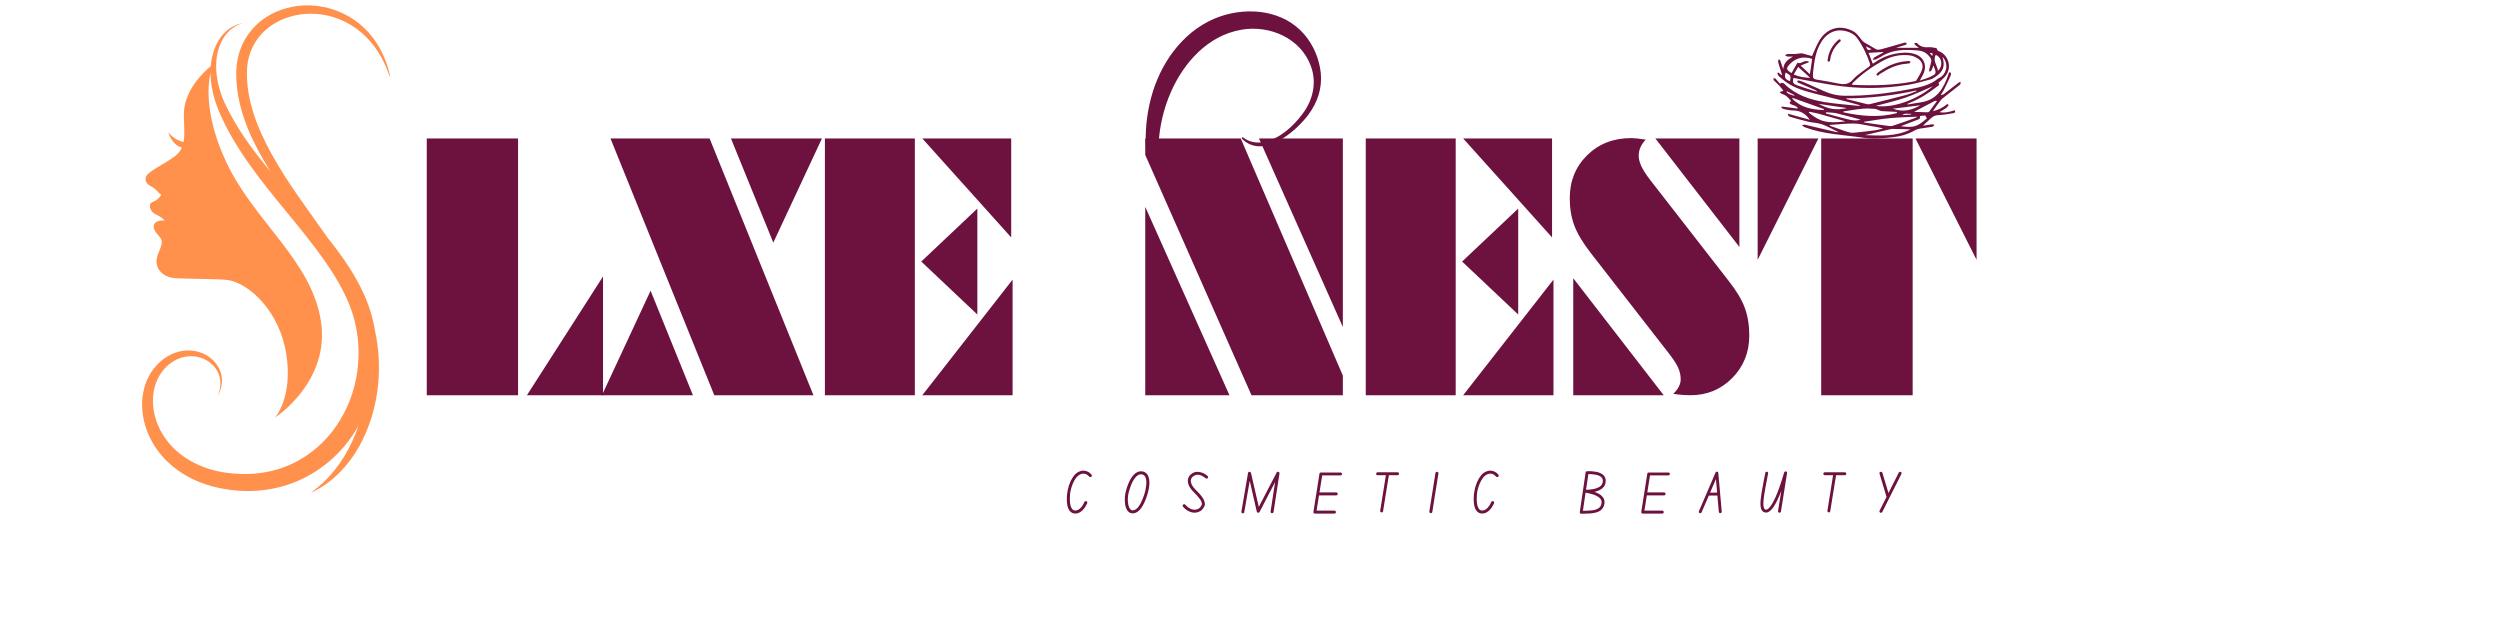 <svg version="1.0" preserveAspectRatio="xMidYMid meet" height="250" viewBox="0 0 750 187.5" zoomAndPan="magnify" width="1000" xmlns:xlink="http://www.w3.org/1999/xlink" xmlns="http://www.w3.org/2000/svg"><defs><g></g><clipPath id="4ccf266eeb"><path clip-rule="nonzero" d="M 42 1 L 116.938 1 L 116.938 148 L 42 148 Z M 42 1"></path></clipPath><clipPath id="5c9241d3ce"><path clip-rule="nonzero" d="M 333 3 L 397 3 L 397 73 L 333 73 Z M 333 3"></path></clipPath><clipPath id="a64fae0845"><path clip-rule="nonzero" d="M 414.531 23.664 L 382.504 72.43 L 333.734 40.402 L 365.766 -8.367 Z M 414.531 23.664"></path></clipPath><clipPath id="e7c5968f39"><path clip-rule="nonzero" d="M 415.164 22.695 L 330.578 151.492 L 281.812 119.465 L 366.398 -9.332 Z M 415.164 22.695"></path></clipPath><clipPath id="5930b17ea8"><path clip-rule="nonzero" d="M 532 8 L 588.09 8 L 588.09 41.688 L 532 41.688 Z M 532 8"></path></clipPath></defs><g fill-opacity="1" fill="#6d123f"><g transform="translate(124.591, 118.571)"><g><path d="M 33.484 0 L 56.312 -35.625 L 56.312 0 Z M 30.828 0 L 3.438 0 L 3.438 -77.031 L 30.828 -77.031 Z M 30.828 0"></path></g></g></g><g fill-opacity="1" fill="#6d123f"><g transform="translate(183.348, 118.571)"><g><path d="M -2.766 0 L 11.828 -31.359 L 24.531 0 Z M 63.234 -77.031 L 48.641 -45.781 L 35.938 -77.031 Z M 29.531 -77.031 L 60.688 0 L 30.938 0 L -0.203 -77.031 Z M 29.531 -77.031"></path></g></g></g><g fill-opacity="1" fill="#6d123f"><g transform="translate(244.032, 118.571)"><g><path d="M 30.422 0 L 3.438 0 L 3.438 -77.031 L 30.422 -77.031 Z M 32.656 -77.031 L 59.328 -77.031 L 59.328 -47.344 Z M 49.172 -24.219 L 32.344 -40.109 L 49.172 -56 Z M 32.656 0 L 59.75 -34.688 L 59.75 0 Z M 32.656 0"></path></g></g></g><g fill-opacity="1" fill="#6d123f"><g transform="translate(306.747, 118.571)"><g></g></g></g><g fill-opacity="1" fill="#6d123f"><g transform="translate(340.136, 118.571)"><g><path d="M 62.719 -77.031 L 62.719 -20.469 L 37.547 -77.031 Z M 62.719 0 L 35.312 0 L 3.438 -72.094 L 3.438 -77.031 L 32.078 -77.031 L 62.719 -5.891 Z M 3.438 0 L 3.438 -56.516 L 28.703 0 Z M 3.438 0"></path></g></g></g><g fill-opacity="1" fill="#6d123f"><g transform="translate(406.289, 118.571)"><g><path d="M 30.422 0 L 3.438 0 L 3.438 -77.031 L 30.422 -77.031 Z M 32.656 -77.031 L 59.328 -77.031 L 59.328 -47.344 Z M 49.172 -24.219 L 32.344 -40.109 L 49.172 -56 Z M 32.656 0 L 59.75 -34.688 L 59.75 0 Z M 32.656 0"></path></g></g></g><g fill-opacity="1" fill="#6d123f"><g transform="translate(469.004, 118.571)"><g><path d="M 52.812 -44.484 L 27.609 -77.031 L 52.812 -77.031 Z M 2.969 0 L 2.969 -35.109 L 30.109 0 Z M 24.734 -76.719 C 24.004 -75.926 23.469 -75.141 23.125 -74.359 C 22.781 -73.578 22.609 -72.75 22.609 -71.875 C 22.609 -70.875 22.883 -69.789 23.438 -68.625 C 23.988 -67.457 24.926 -66.023 26.25 -64.328 L 49.578 -34.328 C 51.941 -31.336 53.566 -28.617 54.453 -26.172 C 55.336 -23.723 55.781 -20.973 55.781 -17.922 C 55.781 -12.879 54.078 -8.629 50.672 -5.172 C 47.273 -1.723 43.078 0 38.078 0 C 37.348 0 36.566 -0.031 35.734 -0.094 C 34.898 -0.164 33.977 -0.273 32.969 -0.422 C 33.695 -1.109 34.25 -1.816 34.625 -2.547 C 35.008 -3.273 35.203 -4.023 35.203 -4.797 C 35.203 -5.941 34.953 -7.086 34.453 -8.234 C 33.953 -9.379 32.953 -10.906 31.453 -12.812 L 8.234 -42.656 C 5.836 -45.75 4.188 -48.508 3.281 -50.938 C 2.375 -53.375 1.922 -56.102 1.922 -59.125 C 1.922 -64.258 3.656 -68.547 7.125 -71.984 C 10.602 -75.422 15.016 -77.141 20.359 -77.141 C 21.297 -77.141 22.672 -77 24.484 -76.719 Z M 24.734 -76.719"></path></g></g></g><g fill-opacity="1" fill="#6d123f"><g transform="translate(525.781, 118.571)"><g><path d="M 67.188 -77.031 L 67.188 -40.625 L 48.859 -77.031 Z M 20.578 0 L 20.578 -77.031 L 48.016 -77.031 L 48.016 0 Z M 1.516 -77.031 L 19.734 -77.031 L 1.516 -40.625 Z M 1.516 -77.031"></path></g></g></g><g clip-path="url(#4ccf266eeb)"><path fill-rule="nonzero" fill-opacity="1" d="M 99.723 5.055 C 104.766 6.504 109.211 9.738 112.316 13.957 C 113.684 15.797 114.816 17.805 115.727 19.91 C 116.348 21.316 116.855 22.777 117.305 24.266 C 116.535 19.664 114.758 15.121 111.898 11.367 C 105.516 2.773 93.59 -0.75 83.598 3.23 C 77.215 5.703 72.469 11.195 71.25 17.969 C 70.98 19.398 70.859 20.855 70.867 22.309 C 70.895 31.344 74.422 39.996 78.883 47.699 C 79.633 48.992 80.414 50.266 81.219 51.527 C 75.824 45.09 70.855 38.355 67.285 30.645 C 64.762 24.855 63.586 17.59 66.785 11.836 C 68.09 9.512 70.223 7.73 72.773 6.914 C 70.758 7.309 68.863 8.328 67.414 9.785 C 65.922 11.258 64.863 13.129 64.188 15.105 C 63.672 16.66 63.363 18.254 63.23 19.863 C 61.168 21.551 54.98 27.238 55.152 34.609 C 55.223 37.746 55.484 40.387 55.074 42.57 C 52.32 42.156 50.438 39.633 50.438 39.633 C 51.473 42.738 53.156 43.891 54.562 44.27 C 54.148 45.219 53.512 46.062 52.555 46.801 C 49.105 49.465 44.188 51.414 43.746 53.152 C 43.504 54.109 43.758 55.141 45.469 55.973 C 46.895 56.664 47.434 57.918 48.391 58.43 C 48.391 58.43 47.469 60.02 45.828 60.582 C 44.188 61.145 45.164 63.551 46.441 64.168 C 47.723 64.781 48.867 65.414 49.363 66.164 C 49.363 66.164 46.496 65.859 46.137 67.652 C 45.777 69.441 48.254 70.945 48.492 72.105 C 48.793 73.566 47.605 75.316 47.109 77.18 C 46.285 80.277 48.594 83.273 52.797 83.48 C 56.996 83.684 66.363 83.656 68.57 84.043 C 74.719 85.117 83.836 93.211 85.887 106.223 C 87.934 119.234 82.504 125.277 82.504 125.277 C 82.504 125.277 99.137 114.555 96.266 96.25 C 93.398 77.945 75.98 66.266 67.719 48.305 C 61.543 34.883 62.258 25.82 63.156 21.766 C 63.16 25.785 64.18 29.832 65.738 33.508 C 68.145 39.195 71.402 44.496 74.969 49.52 C 82.008 59.43 90.336 68.223 97.324 78.125 C 100.297 82.379 103.008 86.836 104.902 91.652 C 109.289 102.785 108.25 115.914 101.973 126.117 C 97.102 134.16 89.023 140.031 79.711 141.652 C 75.379 142.434 70.883 142.363 66.551 141.609 C 59.215 140.336 52.203 136.348 48.484 129.746 C 45.125 123.984 44.656 115.941 49.266 110.719 C 50.887 108.871 53.074 107.477 55.508 107.027 C 60.633 106.008 66.145 109.535 66.113 115.047 C 66.113 116.363 65.793 117.688 65.258 118.926 C 65.938 117.746 66.406 116.434 66.547 115.07 C 67.055 110.648 63.738 106.711 59.57 105.57 C 57.477 104.961 55.184 105.008 53.09 105.648 C 48.125 107.176 44.438 111.652 43.219 116.621 C 41.395 123.789 43.938 131.547 48.777 136.973 C 52.621 141.352 57.93 144.34 63.508 145.859 C 82.152 150.824 99.105 142.695 107.543 127.734 C 105.375 134.066 101.957 140.004 97.082 144.641 C 95.883 145.777 94.594 146.836 93.227 147.816 C 94.77 147.148 96.246 146.305 97.645 145.336 C 98.516 144.738 99.367 144.062 100.164 143.371 C 103.242 140.695 105.777 137.434 107.781 133.871 C 113.52 123.5 115.008 111.023 112.551 99.434 C 112.016 96.094 111.094 92.816 109.805 89.691 C 107.648 84.504 104.629 79.73 101.316 75.246 C 100.32 73.902 99.293 72.582 98.246 71.273 C 92.488 63.027 86.348 55.035 81.492 46.223 C 77.195 38.426 73.684 29.711 74.113 20.668 C 74.895 7.766 88.195 1.637 99.723 5.055 Z M 99.723 5.055" fill="#ff914d"></path></g><g fill-opacity="1" fill="#6d123f"><g transform="translate(319.486, 153.97)"><g><path d="M 7.984 -11.562 C 8.055 -11.457 8.082 -11.344 8.062 -11.219 C 8.051 -11.094 7.992 -10.992 7.891 -10.922 C 7.797 -10.848 7.688 -10.82 7.562 -10.844 C 7.438 -10.863 7.332 -10.922 7.25 -11.016 C 7.25 -11.023 7.18 -11.094 7.047 -11.219 C 6.922 -11.352 6.742 -11.488 6.516 -11.625 C 6.297 -11.758 6.023 -11.844 5.703 -11.875 C 5.391 -11.914 5.039 -11.852 4.656 -11.688 C 4.156 -11.469 3.707 -11.098 3.312 -10.578 C 2.926 -10.066 2.602 -9.488 2.344 -8.844 C 2.082 -8.195 1.879 -7.566 1.734 -6.953 C 1.641 -6.523 1.566 -6.039 1.516 -5.5 C 1.473 -4.969 1.457 -4.43 1.469 -3.891 C 1.488 -3.359 1.551 -2.859 1.656 -2.391 C 1.758 -1.922 1.926 -1.551 2.156 -1.281 C 2.395 -0.969 2.707 -0.812 3.094 -0.812 C 3.438 -0.812 3.75 -0.895 4.031 -1.062 C 4.312 -1.238 4.566 -1.453 4.797 -1.703 C 5.023 -1.953 5.211 -2.203 5.359 -2.453 C 5.516 -2.711 5.629 -2.926 5.703 -3.094 C 5.785 -3.27 5.828 -3.359 5.828 -3.359 C 5.867 -3.473 5.945 -3.551 6.062 -3.594 C 6.188 -3.645 6.301 -3.656 6.406 -3.625 C 6.531 -3.57 6.617 -3.488 6.672 -3.375 C 6.723 -3.258 6.727 -3.141 6.688 -3.016 C 6.664 -2.992 6.602 -2.875 6.5 -2.656 C 6.406 -2.445 6.258 -2.188 6.062 -1.875 C 5.875 -1.57 5.633 -1.27 5.344 -0.969 C 5.062 -0.664 4.727 -0.41 4.344 -0.203 C 3.969 -0.004 3.551 0.094 3.094 0.094 C 2.414 0.094 1.863 -0.172 1.438 -0.703 C 1.113 -1.109 0.883 -1.609 0.75 -2.203 C 0.625 -2.805 0.562 -3.426 0.562 -4.062 C 0.562 -4.707 0.594 -5.305 0.656 -5.859 C 0.727 -6.41 0.801 -6.836 0.875 -7.141 C 0.914 -7.391 1.016 -7.758 1.172 -8.25 C 1.328 -8.738 1.535 -9.258 1.797 -9.812 C 2.066 -10.375 2.406 -10.898 2.812 -11.391 C 3.219 -11.891 3.711 -12.258 4.297 -12.5 C 4.742 -12.707 5.16 -12.801 5.547 -12.781 C 5.941 -12.77 6.301 -12.695 6.625 -12.562 C 6.945 -12.438 7.223 -12.281 7.453 -12.094 C 7.68 -11.906 7.859 -11.727 7.984 -11.562 Z M 7.984 -11.562"></path></g></g></g><g fill-opacity="1" fill="#6d123f"><g transform="translate(336.981, 153.97)"><g><path d="M 7.406 -11.328 C 7.602 -10.941 7.727 -10.504 7.781 -10.016 C 7.844 -9.535 7.852 -9.039 7.812 -8.531 C 7.77 -8.031 7.703 -7.555 7.609 -7.109 C 7.523 -6.672 7.438 -6.301 7.344 -6 C 7.258 -5.695 7.203 -5.504 7.172 -5.422 L 7.156 -5.359 C 5.988 -1.766 4.555 0.031 2.859 0.031 C 2.766 0.031 2.672 0.023 2.578 0.016 C 2.016 -0.047 1.555 -0.336 1.203 -0.859 C 0.898 -1.316 0.691 -1.883 0.578 -2.562 C 0.461 -3.25 0.426 -3.957 0.469 -4.688 C 0.52 -5.414 0.629 -6.082 0.797 -6.688 C 1.617 -9.656 2.695 -11.504 4.031 -12.234 C 4.426 -12.461 4.797 -12.578 5.141 -12.578 C 5.484 -12.586 5.77 -12.562 6 -12.5 C 6.613 -12.312 7.082 -11.922 7.406 -11.328 Z M 6.328 -5.703 C 6.43 -6.035 6.535 -6.426 6.641 -6.875 C 6.742 -7.332 6.82 -7.812 6.875 -8.312 C 6.938 -8.812 6.945 -9.285 6.906 -9.734 C 6.875 -10.18 6.773 -10.57 6.609 -10.906 C 6.41 -11.27 6.117 -11.508 5.734 -11.625 C 5.598 -11.664 5.457 -11.688 5.312 -11.688 C 5.031 -11.688 4.754 -11.609 4.484 -11.453 C 4.223 -11.316 3.93 -11.066 3.609 -10.703 C 3.297 -10.348 2.973 -9.828 2.641 -9.141 C 2.316 -8.461 1.992 -7.562 1.672 -6.438 C 1.504 -5.832 1.406 -5.195 1.375 -4.531 C 1.344 -3.875 1.379 -3.266 1.484 -2.703 C 1.586 -2.141 1.75 -1.695 1.969 -1.375 C 2.176 -1.07 2.414 -0.906 2.688 -0.875 C 2.906 -0.844 3.156 -0.883 3.438 -1 C 3.719 -1.113 4.016 -1.336 4.328 -1.672 C 4.641 -2.004 4.961 -2.492 5.297 -3.141 C 5.629 -3.785 5.969 -4.625 6.312 -5.656 Z M 6.328 -5.703"></path></g></g></g><g fill-opacity="1" fill="#6d123f"><g transform="translate(354.992, 153.97)"><g><path d="M 2.578 -11.906 C 3.035 -12.207 3.5 -12.375 3.969 -12.406 C 4.438 -12.445 4.883 -12.398 5.312 -12.266 C 5.75 -12.141 6.141 -11.973 6.484 -11.766 C 6.828 -11.555 7.098 -11.352 7.297 -11.156 C 7.391 -11.07 7.438 -10.969 7.438 -10.844 C 7.438 -10.719 7.395 -10.609 7.312 -10.516 C 7.227 -10.43 7.125 -10.383 7 -10.375 C 6.883 -10.375 6.785 -10.414 6.703 -10.5 C 6.672 -10.52 6.582 -10.586 6.438 -10.703 C 6.301 -10.816 6.109 -10.941 5.859 -11.078 C 5.617 -11.223 5.348 -11.344 5.047 -11.438 C 4.742 -11.531 4.426 -11.562 4.094 -11.531 C 3.758 -11.508 3.422 -11.383 3.078 -11.156 C 2.586 -10.832 2.312 -10.41 2.25 -9.891 C 2.219 -9.461 2.328 -9 2.578 -8.5 C 2.836 -8 3.223 -7.5 3.734 -7 C 4.18 -6.57 4.602 -6.133 5 -5.688 C 5.395 -5.238 5.723 -4.789 5.984 -4.344 C 6.254 -3.895 6.41 -3.453 6.453 -3.016 C 6.504 -2.578 6.398 -2.148 6.141 -1.734 C 5.879 -1.285 5.535 -0.926 5.109 -0.656 C 4.691 -0.395 4.227 -0.234 3.719 -0.172 C 3.602 -0.172 3.492 -0.172 3.391 -0.172 C 2.16 -0.172 1 -0.766 -0.094 -1.953 C -0.176 -2.047 -0.211 -2.156 -0.203 -2.281 C -0.203 -2.406 -0.148 -2.508 -0.047 -2.594 C 0.047 -2.676 0.156 -2.711 0.281 -2.703 C 0.406 -2.703 0.508 -2.656 0.594 -2.562 C 1.062 -2.031 1.555 -1.633 2.078 -1.375 C 2.609 -1.125 3.125 -1.023 3.625 -1.078 C 4.395 -1.148 4.984 -1.523 5.391 -2.203 C 5.691 -2.703 5.617 -3.289 5.172 -3.969 C 4.723 -4.645 4.035 -5.441 3.109 -6.359 C 2.492 -6.961 2.035 -7.57 1.734 -8.188 C 1.441 -8.812 1.32 -9.41 1.375 -9.984 C 1.457 -10.773 1.859 -11.414 2.578 -11.906 Z M 2.578 -11.906"></path></g></g></g><g fill-opacity="1" fill="#6d123f"><g transform="translate(372.328, 153.97)"><g><path d="M 11.188 -12.422 C 11.438 -12.336 11.547 -12.172 11.516 -11.922 L 9.734 -0.375 C 9.711 -0.258 9.648 -0.164 9.547 -0.094 C 9.441 -0.02 9.332 0.008 9.219 0 C 9.102 -0.02 9.004 -0.082 8.922 -0.188 C 8.848 -0.289 8.82 -0.398 8.844 -0.516 L 10.203 -9.359 L 5.547 -0.391 C 5.453 -0.203 5.297 -0.117 5.078 -0.141 C 4.879 -0.18 4.754 -0.301 4.703 -0.5 L 2.594 -9.719 L 0.953 -0.344 C 0.922 -0.094 0.781 0.031 0.531 0.031 C 0.5 0.031 0.469 0.023 0.438 0.016 C 0.32 -0.004 0.227 -0.062 0.156 -0.156 C 0.082 -0.258 0.062 -0.375 0.094 -0.5 L 2.078 -12.062 C 2.129 -12.301 2.273 -12.426 2.516 -12.438 C 2.617 -12.438 2.711 -12.398 2.797 -12.328 C 2.891 -12.266 2.945 -12.18 2.969 -12.078 L 5.312 -1.891 L 10.656 -12.188 C 10.781 -12.414 10.957 -12.492 11.188 -12.422 Z M 11.188 -12.422"></path></g></g></g><g fill-opacity="1" fill="#6d123f"><g transform="translate(393.89, 153.97)"><g><path d="M 8.281 -12.219 C 8.395 -12.219 8.492 -12.176 8.578 -12.094 C 8.672 -12.008 8.719 -11.91 8.719 -11.797 C 8.719 -11.66 8.672 -11.551 8.578 -11.469 C 8.492 -11.395 8.395 -11.359 8.281 -11.359 L 2.766 -11.359 L 1.953 -6.25 L 7 -6.25 C 7.113 -6.25 7.211 -6.203 7.297 -6.109 C 7.391 -6.023 7.438 -5.926 7.438 -5.812 C 7.438 -5.688 7.391 -5.578 7.297 -5.484 C 7.211 -5.398 7.113 -5.359 7 -5.359 L 1.812 -5.359 L 1.078 -0.781 L 6.453 -0.781 C 6.566 -0.781 6.664 -0.734 6.75 -0.641 C 6.844 -0.555 6.891 -0.457 6.891 -0.344 C 6.891 -0.219 6.844 -0.109 6.75 -0.016 C 6.664 0.066 6.566 0.109 6.453 0.109 L 0.562 0.109 C 0.438 0.109 0.328 0.055 0.234 -0.047 C 0.148 -0.16 0.117 -0.281 0.141 -0.406 L 1.953 -11.875 C 2.004 -12.102 2.148 -12.219 2.391 -12.219 Z M 8.281 -12.219"></path></g></g></g><g fill-opacity="1" fill="#6d123f"><g transform="translate(411.954, 153.97)"><g><path d="M 7.344 -12.281 C 7.457 -12.281 7.555 -12.238 7.641 -12.156 C 7.723 -12.07 7.766 -11.969 7.766 -11.844 C 7.766 -11.719 7.723 -11.613 7.641 -11.531 C 7.555 -11.445 7.457 -11.406 7.344 -11.406 L 4.703 -11.406 L 2.969 -0.625 C 2.926 -0.375 2.785 -0.25 2.547 -0.25 C 2.516 -0.25 2.488 -0.254 2.469 -0.266 C 2.352 -0.273 2.258 -0.332 2.188 -0.438 C 2.113 -0.539 2.086 -0.648 2.109 -0.766 L 3.812 -11.406 L 1.328 -11.406 C 1.203 -11.406 1.098 -11.445 1.016 -11.531 C 0.93 -11.613 0.891 -11.719 0.891 -11.844 C 0.891 -11.969 0.93 -12.07 1.016 -12.156 C 1.098 -12.238 1.203 -12.281 1.328 -12.281 Z M 7.344 -12.281"></path></g></g></g><g fill-opacity="1" fill="#6d123f"><g transform="translate(428.633, 153.97)"><g><path d="M 1.062 -0.406 C 1.031 -0.156 0.883 -0.031 0.625 -0.031 C 0.602 -0.031 0.578 -0.031 0.547 -0.031 C 0.43 -0.062 0.332 -0.125 0.25 -0.219 C 0.176 -0.32 0.148 -0.43 0.172 -0.547 L 2 -12.047 C 2.031 -12.172 2.094 -12.27 2.188 -12.344 C 2.289 -12.414 2.398 -12.441 2.516 -12.422 C 2.648 -12.41 2.754 -12.352 2.828 -12.25 C 2.898 -12.145 2.922 -12.031 2.891 -11.906 Z M 1.062 -0.406"></path></g></g></g><g fill-opacity="1" fill="#6d123f"><g transform="translate(441.547, 153.97)"><g><path d="M 7.984 -11.562 C 8.055 -11.457 8.082 -11.344 8.062 -11.219 C 8.051 -11.094 7.992 -10.992 7.891 -10.922 C 7.797 -10.848 7.688 -10.82 7.562 -10.844 C 7.438 -10.863 7.332 -10.922 7.25 -11.016 C 7.25 -11.023 7.18 -11.094 7.047 -11.219 C 6.922 -11.352 6.742 -11.488 6.516 -11.625 C 6.297 -11.758 6.023 -11.844 5.703 -11.875 C 5.391 -11.914 5.039 -11.852 4.656 -11.688 C 4.156 -11.469 3.707 -11.098 3.312 -10.578 C 2.926 -10.066 2.602 -9.488 2.344 -8.844 C 2.082 -8.195 1.879 -7.566 1.734 -6.953 C 1.641 -6.523 1.566 -6.039 1.516 -5.5 C 1.473 -4.969 1.457 -4.43 1.469 -3.891 C 1.488 -3.359 1.551 -2.859 1.656 -2.391 C 1.758 -1.922 1.926 -1.551 2.156 -1.281 C 2.395 -0.969 2.707 -0.812 3.094 -0.812 C 3.438 -0.812 3.75 -0.895 4.031 -1.062 C 4.312 -1.238 4.566 -1.453 4.797 -1.703 C 5.023 -1.953 5.211 -2.203 5.359 -2.453 C 5.516 -2.711 5.629 -2.926 5.703 -3.094 C 5.785 -3.27 5.828 -3.359 5.828 -3.359 C 5.867 -3.473 5.945 -3.551 6.062 -3.594 C 6.188 -3.645 6.301 -3.656 6.406 -3.625 C 6.531 -3.57 6.617 -3.488 6.672 -3.375 C 6.723 -3.258 6.727 -3.141 6.688 -3.016 C 6.664 -2.992 6.602 -2.875 6.5 -2.656 C 6.406 -2.445 6.258 -2.188 6.062 -1.875 C 5.875 -1.57 5.633 -1.27 5.344 -0.969 C 5.062 -0.664 4.727 -0.41 4.344 -0.203 C 3.969 -0.004 3.551 0.094 3.094 0.094 C 2.414 0.094 1.863 -0.172 1.438 -0.703 C 1.113 -1.109 0.883 -1.609 0.75 -2.203 C 0.625 -2.805 0.562 -3.426 0.562 -4.062 C 0.562 -4.707 0.594 -5.305 0.656 -5.859 C 0.727 -6.41 0.801 -6.836 0.875 -7.141 C 0.914 -7.391 1.016 -7.758 1.172 -8.25 C 1.328 -8.738 1.535 -9.258 1.797 -9.812 C 2.066 -10.375 2.406 -10.898 2.812 -11.391 C 3.219 -11.891 3.711 -12.258 4.297 -12.5 C 4.742 -12.707 5.16 -12.801 5.547 -12.781 C 5.941 -12.77 6.301 -12.695 6.625 -12.562 C 6.945 -12.438 7.223 -12.281 7.453 -12.094 C 7.68 -11.906 7.859 -11.727 7.984 -11.562 Z M 7.984 -11.562"></path></g></g></g><g fill-opacity="1" fill="#6d123f"><g transform="translate(459.043, 153.97)"><g></g></g></g><g fill-opacity="1" fill="#6d123f"><g transform="translate(473.715, 153.97)"><g><path d="M 7.938 -9.109 C 7.832 -8.566 7.609 -8.113 7.266 -7.75 C 6.93 -7.395 6.531 -7.109 6.062 -6.891 C 5.594 -6.68 5.117 -6.52 4.641 -6.406 C 5.109 -6.25 5.566 -6.039 6.016 -5.781 C 6.473 -5.531 6.844 -5.219 7.125 -4.844 C 7.562 -4.27 7.727 -3.625 7.625 -2.906 C 7.488 -2.145 7.203 -1.551 6.766 -1.125 C 6.336 -0.707 5.797 -0.41 5.141 -0.234 C 4.492 -0.055 3.781 0.051 3 0.094 C 2.227 0.133 1.445 0.156 0.656 0.156 C 0.531 0.156 0.414 0.102 0.312 0 C 0.238 -0.094 0.207 -0.211 0.219 -0.359 L 1.969 -12.219 C 1.988 -12.445 2.117 -12.57 2.359 -12.594 C 2.379 -12.594 2.523 -12.598 2.797 -12.609 C 3.066 -12.617 3.398 -12.613 3.797 -12.594 C 4.203 -12.57 4.629 -12.52 5.078 -12.438 C 5.523 -12.363 5.957 -12.234 6.375 -12.047 C 6.801 -11.867 7.148 -11.625 7.422 -11.312 C 7.941 -10.719 8.113 -9.984 7.938 -9.109 Z M 6.406 -4.312 C 6.195 -4.602 5.898 -4.852 5.516 -5.062 C 5.141 -5.281 4.734 -5.461 4.297 -5.609 C 3.867 -5.754 3.445 -5.867 3.031 -5.953 C 2.625 -6.047 2.266 -6.117 1.953 -6.172 L 1.156 -0.734 C 2.25 -0.734 3.191 -0.781 3.984 -0.875 C 4.773 -0.977 5.406 -1.191 5.875 -1.516 C 6.352 -1.836 6.645 -2.344 6.75 -3.031 C 6.82 -3.508 6.707 -3.938 6.406 -4.312 Z M 7.094 -9.297 C 7.207 -9.879 7.098 -10.359 6.766 -10.734 C 6.566 -10.953 6.297 -11.129 5.953 -11.266 C 5.617 -11.398 5.258 -11.504 4.875 -11.578 C 4.488 -11.648 4.109 -11.695 3.734 -11.719 C 3.367 -11.738 3.055 -11.75 2.797 -11.75 L 2.094 -7.047 C 2.332 -7.047 2.645 -7.055 3.031 -7.078 C 3.414 -7.109 3.82 -7.16 4.25 -7.234 C 4.676 -7.316 5.086 -7.438 5.484 -7.594 C 5.891 -7.75 6.238 -7.961 6.531 -8.234 C 6.82 -8.516 7.008 -8.867 7.094 -9.297 Z M 7.094 -9.297"></path></g></g></g><g fill-opacity="1" fill="#6d123f"><g transform="translate(492.241, 153.97)"><g><path d="M 8.281 -12.219 C 8.395 -12.219 8.492 -12.176 8.578 -12.094 C 8.672 -12.008 8.719 -11.91 8.719 -11.797 C 8.719 -11.66 8.672 -11.551 8.578 -11.469 C 8.492 -11.395 8.395 -11.359 8.281 -11.359 L 2.766 -11.359 L 1.953 -6.25 L 7 -6.25 C 7.113 -6.25 7.211 -6.203 7.297 -6.109 C 7.391 -6.023 7.438 -5.926 7.438 -5.812 C 7.438 -5.688 7.391 -5.578 7.297 -5.484 C 7.211 -5.398 7.113 -5.359 7 -5.359 L 1.812 -5.359 L 1.078 -0.781 L 6.453 -0.781 C 6.566 -0.781 6.664 -0.734 6.75 -0.641 C 6.844 -0.555 6.891 -0.457 6.891 -0.344 C 6.891 -0.219 6.844 -0.109 6.75 -0.016 C 6.664 0.066 6.566 0.109 6.453 0.109 L 0.562 0.109 C 0.438 0.109 0.328 0.055 0.234 -0.047 C 0.148 -0.16 0.117 -0.281 0.141 -0.406 L 1.953 -11.875 C 2.004 -12.102 2.148 -12.219 2.391 -12.219 Z M 8.281 -12.219"></path></g></g></g><g fill-opacity="1" fill="#6d123f"><g transform="translate(510.305, 153.97)"><g><path d="M 5.188 -12.062 L 6.219 -0.5 C 6.227 -0.375 6.191 -0.266 6.109 -0.172 C 6.035 -0.078 5.941 -0.023 5.828 -0.016 C 5.691 -0.016 5.578 -0.051 5.484 -0.125 C 5.398 -0.207 5.352 -0.305 5.344 -0.422 L 4.906 -5.312 L 2.344 -5.297 L 0.172 -0.266 C 0.109 -0.086 -0.023 0 -0.234 0 C -0.285 0 -0.336 -0.008 -0.391 -0.031 C -0.504 -0.082 -0.582 -0.16 -0.625 -0.266 C -0.664 -0.379 -0.664 -0.492 -0.625 -0.609 L 4.359 -12.203 C 4.441 -12.422 4.594 -12.508 4.812 -12.469 C 5.039 -12.438 5.164 -12.301 5.188 -12.062 Z M 2.719 -6.172 L 4.828 -6.188 L 4.484 -10.25 Z M 2.719 -6.172"></path></g></g></g><g fill-opacity="1" fill="#6d123f"><g transform="translate(527.552, 153.97)"><g><path d="M 8.219 -12.547 C 8.344 -12.516 8.438 -12.453 8.5 -12.359 C 8.562 -12.266 8.582 -12.16 8.562 -12.047 L 6.734 -0.516 C 6.68 -0.273 6.531 -0.156 6.281 -0.156 C 6.258 -0.156 6.238 -0.156 6.219 -0.156 C 6.102 -0.188 6.008 -0.25 5.938 -0.344 C 5.863 -0.438 5.836 -0.539 5.859 -0.656 L 6.828 -6.719 C 5.203 -2.375 3.691 -0.203 2.297 -0.203 C 2.297 -0.203 2.289 -0.203 2.281 -0.203 C 1.801 -0.211 1.422 -0.379 1.141 -0.703 C 0.816 -1.086 0.633 -1.691 0.594 -2.516 C 0.551 -3.336 0.645 -4.441 0.875 -5.828 C 0.945 -6.242 1.031 -6.723 1.125 -7.266 C 1.219 -7.805 1.316 -8.359 1.422 -8.922 C 1.523 -9.484 1.625 -10.004 1.719 -10.484 C 1.812 -10.961 1.891 -11.348 1.953 -11.641 C 2.016 -11.941 2.047 -12.098 2.047 -12.109 C 2.066 -12.234 2.125 -12.328 2.219 -12.391 C 2.32 -12.453 2.438 -12.473 2.562 -12.453 C 2.676 -12.43 2.766 -12.367 2.828 -12.266 C 2.898 -12.16 2.922 -12.051 2.891 -11.938 C 2.891 -11.938 2.859 -11.785 2.797 -11.484 C 2.742 -11.191 2.672 -10.805 2.578 -10.328 C 2.492 -9.848 2.395 -9.328 2.281 -8.766 C 2.176 -8.211 2.07 -7.664 1.969 -7.125 C 1.875 -6.582 1.797 -6.102 1.734 -5.688 C 1.578 -4.688 1.488 -3.883 1.469 -3.281 C 1.445 -2.676 1.473 -2.219 1.547 -1.906 C 1.617 -1.602 1.707 -1.395 1.812 -1.281 C 1.914 -1.133 2.078 -1.062 2.297 -1.062 C 2.359 -1.062 2.461 -1.094 2.609 -1.156 C 2.766 -1.227 2.957 -1.379 3.188 -1.609 C 3.414 -1.836 3.68 -2.191 3.984 -2.672 C 4.285 -3.148 4.629 -3.801 5.016 -4.625 C 5.398 -5.445 5.812 -6.477 6.25 -7.719 C 6.695 -8.969 7.18 -10.473 7.703 -12.234 C 7.742 -12.348 7.812 -12.43 7.906 -12.484 C 8.008 -12.547 8.113 -12.566 8.219 -12.547 Z M 8.219 -12.547"></path></g></g></g><g fill-opacity="1" fill="#6d123f"><g transform="translate(546.113, 153.97)"><g><path d="M 7.344 -12.281 C 7.457 -12.281 7.555 -12.238 7.641 -12.156 C 7.723 -12.07 7.766 -11.969 7.766 -11.844 C 7.766 -11.719 7.723 -11.613 7.641 -11.531 C 7.555 -11.445 7.457 -11.406 7.344 -11.406 L 4.703 -11.406 L 2.969 -0.625 C 2.926 -0.375 2.785 -0.25 2.547 -0.25 C 2.516 -0.25 2.488 -0.254 2.469 -0.266 C 2.352 -0.273 2.258 -0.332 2.188 -0.438 C 2.113 -0.539 2.086 -0.648 2.109 -0.766 L 3.812 -11.406 L 1.328 -11.406 C 1.203 -11.406 1.098 -11.445 1.016 -11.531 C 0.93 -11.613 0.891 -11.719 0.891 -11.844 C 0.891 -11.969 0.93 -12.07 1.016 -12.156 C 1.098 -12.238 1.203 -12.281 1.328 -12.281 Z M 7.344 -12.281"></path></g></g></g><g fill-opacity="1" fill="#6d123f"><g transform="translate(562.792, 153.97)"><g><path d="M 7.438 -12.406 C 7.551 -12.344 7.625 -12.254 7.656 -12.141 C 7.688 -12.023 7.68 -11.91 7.641 -11.797 L 1.891 -0.375 C 1.805 -0.207 1.676 -0.125 1.5 -0.125 C 1.426 -0.125 1.352 -0.141 1.281 -0.172 C 1.176 -0.223 1.102 -0.305 1.062 -0.422 C 1.031 -0.547 1.035 -0.66 1.078 -0.766 L 3.188 -4.922 C 3.156 -4.953 3.141 -4.973 3.141 -4.984 L 1.062 -11.875 C 1.031 -11.988 1.039 -12.098 1.094 -12.203 C 1.156 -12.305 1.238 -12.379 1.344 -12.422 C 1.469 -12.453 1.582 -12.441 1.688 -12.391 C 1.801 -12.336 1.879 -12.254 1.922 -12.141 L 3.75 -6.062 L 6.844 -12.203 C 6.895 -12.305 6.977 -12.375 7.094 -12.406 C 7.207 -12.445 7.32 -12.445 7.438 -12.406 Z M 7.438 -12.406"></path></g></g></g><g clip-path="url(#5c9241d3ce)"><g clip-path="url(#a64fae0845)"><g clip-path="url(#e7c5968f39)"><path fill-rule="nonzero" fill-opacity="1" d="M 328.016 138.68 C 332.391 137.859 336.656 136.176 340.238 133.504 C 344.293 130.5 347.16 126.246 349.066 121.648 C 353.09 111.914 353.656 100.73 353.465 90.309 C 353.293 79.648 351.418 69.336 349.016 59.008 C 346.547 48.453 346.883 37.621 351.277 27.59 C 355.195 18.68 362.449 10.637 372.402 8.922 C 380.887 7.426 390.344 11.484 393.324 20.008 C 395.039 24.828 393.891 29.961 390.844 34.055 C 388.016 37.867 383.949 41.656 379.125 42.613 C 376.914 43.027 374.707 42.617 372.926 41.234 C 372.691 41.043 372.379 41.41 372.594 41.625 C 378.887 47.945 388.668 39.551 392.516 34.402 C 395.277 30.691 396.711 26.43 396.223 21.766 C 395.754 17.617 394.043 13.555 391.328 10.371 C 385.148 3.117 374.668 1.977 366.055 4.93 C 355.93 8.438 348.906 17.602 345.824 27.594 C 344.293 32.547 343.598 37.758 343.715 42.93 C 343.836 48.32 345.059 53.395 346.559 58.543 C 348.078 63.77 349.734 68.949 350.754 74.285 C 351.754 79.641 352.289 85.055 352.379 90.492 C 352.465 95.824 352.125 101.09 351.289 106.355 C 350.406 112.016 348.922 117.715 345.961 122.66 C 343.387 126.961 339.762 130.57 335.168 132.648 C 331.031 134.523 326.699 134.836 322.285 134.02 C 313.922 132.438 306.98 125.473 304.992 117.246 C 303.117 109.449 305.504 97.344 315.145 96.215 C 317.828 95.895 320.453 96.328 322.254 98.445 C 322.574 98.832 323.16 98.32 322.844 97.934 C 316.617 90.258 305.645 94.781 300.949 101.711 C 295.098 110.352 296.926 121.277 303.086 129.27 C 308.902 136.855 318.742 140.449 328.016 138.68 Z M 328.016 138.68" fill="#6d123f"></path></g></g></g><g clip-path="url(#5930b17ea8)"><path fill-rule="nonzero" fill-opacity="1" d="M 568.574 14.332 C 570.855 14.332 573.133 14.332 575.668 14.332 C 575.176 13.969 574.832 13.754 574.539 13.48 C 574.398 13.348 574.355 13.109 574.27 12.922 C 574.504 12.906 574.742 12.871 574.977 12.879 C 575.059 12.883 575.16 12.965 575.223 13.035 C 576.188 14.09 577.402 14.285 578.754 14.16 C 579.273 14.113 579.809 14.246 580.332 14.32 C 580.719 14.375 581.141 14.375 581.168 14.965 C 581.172 15.105 581.461 15.289 581.648 15.355 C 584.355 16.297 586.004 20.332 583.305 23.203 C 582.762 23.781 582.145 24.289 581.535 24.859 C 582 25.406 581.512 25.68 581.121 25.977 C 578.57 27.91 575.926 29.68 572.922 30.84 C 572.684 30.93 572.457 31.055 572.227 31.16 C 572.242 31.23 572.258 31.301 572.273 31.367 C 573.59 31.145 574.902 30.887 576.223 30.703 C 581.066 30.027 583.059 26.508 584.496 22.43 C 584.562 22.246 584.562 22.031 584.652 21.859 C 584.699 21.766 584.887 21.664 584.973 21.688 C 585.102 21.73 585.281 21.867 585.293 21.984 C 585.32 22.203 585.301 22.461 585.207 22.66 C 584.531 24.129 583.852 25.602 583.121 27.047 C 582.875 27.539 582.477 27.957 582.246 28.57 C 582.562 28.449 582.934 28.398 583.191 28.203 C 584.641 27.105 586.059 25.965 587.5 24.855 C 587.699 24.699 587.969 24.633 588.207 24.523 C 588.148 24.816 588.195 25.23 588.023 25.375 C 586.539 26.59 585.012 27.75 583.508 28.941 C 583.051 29.301 582.559 29.648 582.203 30.098 C 581.426 31.086 580.727 32.137 579.871 33.336 C 581.352 33.047 582.457 32.441 583.523 31.727 C 583.836 31.516 584.141 30.953 584.574 31.457 C 584.633 31.523 584.207 32.137 583.902 32.363 C 583.297 32.812 582.617 33.168 581.844 33.641 C 583.508 33.949 584.973 33.539 586.414 33.066 C 586.766 33.727 586.34 33.895 585.957 33.957 C 584.559 34.184 583.156 34.461 581.75 34.516 C 580.793 34.555 580.043 34.762 579.348 35.43 C 578.566 36.18 577.691 36.828 576.914 37.719 C 577.801 37.574 578.684 37.406 579.574 37.293 C 579.824 37.262 580.094 37.391 580.352 37.445 C 580.145 37.648 579.965 37.984 579.73 38.027 C 578.523 38.242 577.297 38.359 576.086 38.566 C 575.578 38.652 575.043 38.785 574.598 39.035 C 572.516 40.211 570.312 40.902 567.918 41.156 C 564.938 41.477 561.953 41.762 558.984 41.32 C 553.125 40.445 547.133 40.297 541.496 38.195 C 541.434 38.172 541.352 38.18 541.305 38.141 C 541.043 37.941 540.789 37.734 540.531 37.531 C 540.879 37.492 541.25 37.359 541.57 37.434 C 544.609 38.125 547.637 38.855 550.668 39.566 C 550.922 39.625 551.191 39.629 551.602 39.676 C 549.867 38.832 548.32 37.914 546.66 37.316 C 545.367 36.852 543.922 36.844 542.566 36.531 C 540.82 36.125 539.098 35.633 537.375 35.145 C 536.934 35.023 536.387 34.914 536.379 34.125 C 538.625 34.742 540.789 35.34 542.949 35.938 C 541.703 34.133 540.094 33.141 537.91 33.137 C 537.023 33.133 536.133 32.918 535.254 32.746 C 534.961 32.691 534.695 32.477 534.418 32.332 C 534.453 32.207 534.488 32.082 534.523 31.957 C 536.09 32.16 537.656 32.359 539.223 32.562 C 539.262 32.488 539.301 32.418 539.344 32.348 C 539.094 32.152 538.867 31.906 538.59 31.773 C 538.203 31.586 537.766 31.512 537.375 31.332 C 537.16 31.234 537 31.016 536.812 30.852 C 536.973 30.68 537.133 30.508 537.332 30.297 C 536.574 29.48 535.898 28.535 534.676 28.219 C 534.379 28.145 534.141 27.828 533.875 27.621 C 534.191 27.512 534.508 27.402 535.031 27.223 C 534.621 26.723 534.23 26.191 533.781 25.715 C 533.238 25.137 532.629 24.617 532.094 24.035 C 531.992 23.926 532.086 23.633 532.09 23.426 C 532.285 23.488 532.543 23.488 532.668 23.613 C 533.148 24.113 533.59 24.652 534.051 25.176 C 534.121 25.062 534.195 24.949 534.266 24.832 C 534.598 24.91 535.039 24.875 535.242 25.082 C 538.652 28.5 542.98 29.918 547.562 30.652 C 550.832 31.18 554.152 31.395 557.449 31.746 C 557.645 31.766 557.844 31.746 558.066 31.598 C 556.824 31.254 555.586 30.883 554.336 30.566 C 551.062 29.734 547.77 28.965 544.504 28.102 C 541.457 27.293 538.395 26.484 535.781 24.59 C 535.031 24.047 534.309 23.453 533.625 22.828 C 533.398 22.617 533.332 22.234 533.191 21.926 C 533.289 21.863 533.383 21.797 533.48 21.73 C 533.812 22 534.148 22.27 534.48 22.539 C 534.531 22.512 534.582 22.477 534.629 22.449 C 534.301 21.422 533.965 20.398 533.648 19.367 C 533.539 19.02 533.438 18.66 533.426 18.301 C 533.418 18.125 533.609 17.938 533.711 17.754 C 533.844 17.906 534.039 18.039 534.098 18.215 C 534.387 19.047 534.637 19.895 534.988 20.742 C 535.086 18.777 536.375 17.816 537.91 16.977 C 537.359 16.977 536.805 17.012 536.258 16.961 C 536.012 16.938 535.777 16.742 535.539 16.625 C 535.758 16.484 535.973 16.23 536.203 16.215 C 536.965 16.164 537.73 16.223 538.492 16.191 C 539.078 16.164 539.66 16.051 540.25 16.004 C 540.461 15.984 540.684 16.02 540.891 16.074 C 541.859 16.332 542.82 16.602 543.605 16.82 C 544.41 15.098 544.98 13.484 545.859 12.062 C 548.172 8.336 552.086 7.301 555.965 9.371 C 556.797 9.816 557.484 10.641 558.059 11.422 C 558.562 12.113 559.07 12.672 559.848 13.055 C 560.91 13.582 561.871 14.305 562.938 14.812 C 563.328 15 563.918 14.895 564.375 14.773 C 566.555 14.188 568.719 13.547 570.887 12.93 C 571.109 12.863 571.336 12.766 571.559 12.77 C 571.719 12.773 571.875 12.918 572.035 13 C 571.938 13.148 571.871 13.387 571.738 13.434 C 571.051 13.672 570.344 13.863 569.648 14.074 C 569.27 14.188 568.891 14.312 568.516 14.434 C 568.535 14.402 568.555 14.367 568.574 14.332 Z M 543.887 21.965 C 543.887 22.164 543.906 22.363 543.887 22.562 C 543.805 23.359 544.117 23.742 544.953 23.875 C 547.211 24.227 549.465 24.637 551.707 25.09 C 553.348 25.422 554.637 25.285 555.902 23.852 C 557.191 22.383 558.965 21.34 560.535 20.125 C 560.895 19.848 561.168 19.633 560.98 19.074 C 560.035 16.289 558.777 13.656 557.035 11.293 C 556.555 10.641 555.773 10.094 555.016 9.773 C 551.582 8.32 548.5 9.336 546.469 12.461 C 544.59 15.355 544.281 18.672 543.887 21.965 Z M 555.52 25.344 C 555.73 25.398 555.848 25.449 555.973 25.457 C 562.09 25.738 568.188 25.574 574.223 24.41 C 574.469 24.363 574.812 24.285 574.914 24.109 C 575.527 23.055 576.242 22.02 576.617 20.875 C 577.027 19.621 576.59 18.383 575.461 17.629 C 574.738 17.148 573.867 16.738 573.016 16.625 C 570.277 16.258 567.609 16.797 565.199 18.062 C 561.816 19.836 558.707 22.062 555.961 24.754 C 555.809 24.906 555.699 25.102 555.52 25.344 Z M 582.719 17.043 C 583.617 19.805 583.008 21.508 580.527 23.117 C 580.141 23.367 579.742 23.66 579.305 23.777 C 577.066 24.363 574.84 25.051 572.562 25.43 C 565.039 26.672 557.484 26.723 549.949 25.527 C 545.965 24.895 542 24.098 538.023 23.375 C 537.727 24.707 537.891 25.137 539.152 25.594 C 540.805 26.191 542.488 26.707 544.156 27.25 C 544.496 27.359 544.848 27.426 545.191 27.512 C 544.941 27.203 544.648 27.051 544.348 26.922 C 542.734 26.227 541.113 25.543 539.508 24.828 C 539.324 24.746 539.219 24.488 539.078 24.312 C 539.281 24.254 539.508 24.102 539.684 24.152 C 540.258 24.309 540.824 24.508 541.371 24.746 C 543.348 25.609 545.316 26.492 547.285 27.371 C 549.184 28.215 551.133 28.699 553.246 28.727 C 559.785 28.812 566.227 28.039 572.633 26.82 C 575.77 26.223 578.914 25.652 581.484 23.523 C 581.531 23.484 581.598 23.457 581.66 23.434 C 583.891 22.5 584.844 19.141 582.719 17.043 Z M 579.977 19.695 C 579.809 20.172 579.688 20.66 579.457 21.09 C 579.348 21.293 579.035 21.391 578.812 21.535 C 578.793 21.301 578.719 21.051 578.77 20.832 C 578.949 20.059 579.223 19.305 579.363 18.527 C 579.426 18.18 579.363 17.723 579.172 17.438 C 578.273 16.102 577.145 15.289 575.383 15.145 C 571.523 14.828 567.77 14.777 564.344 16.973 C 563.816 17.309 563.246 17.59 562.668 17.836 C 562.414 17.945 562.098 17.898 561.809 17.922 C 561.973 17.68 562.09 17.348 562.316 17.211 C 563.191 16.695 564.098 16.242 564.992 15.766 C 564.977 15.711 564.961 15.66 564.945 15.605 C 563.5 15.688 562.051 15.77 560.574 15.855 C 561.012 16.984 561.414 18.02 561.832 19.098 C 562.008 19 562.16 18.938 562.289 18.844 C 564.922 16.941 567.895 15.977 571.105 15.809 C 572.207 15.75 573.379 15.883 574.43 16.211 C 577.18 17.074 578.219 19.66 576.969 22.262 C 576.691 22.84 576.359 23.387 575.926 24.18 C 577.059 23.785 577.988 23.543 578.852 23.152 C 580.816 22.262 581.125 22.137 580.086 19.785 C 580.078 19.758 580.043 19.742 579.977 19.695 Z M 548.965 37.484 C 548.941 37.551 548.918 37.621 548.891 37.688 C 550.598 38.297 552.293 38.938 554.012 39.5 C 554.66 39.711 555.383 39.883 556.047 39.828 C 558.289 39.637 560.52 39.355 562.75 39.062 C 563.484 38.965 564.195 38.719 564.914 38.539 C 563.68 38.18 562.477 38 561.273 37.809 C 559.574 37.547 557.875 37.082 556.172 37.062 C 553.773 37.031 551.367 37.328 548.965 37.484 Z M 553.957 29.512 C 553.941 29.578 553.93 29.645 553.914 29.711 C 555.992 30.23 558.07 30.758 560.152 31.258 C 560.43 31.324 560.754 31.293 561.035 31.223 C 564.637 30.328 568.238 29.441 571.82 28.496 C 572.895 28.211 573.918 27.738 574.961 27.352 C 574.941 27.285 574.926 27.215 574.906 27.145 C 568 28.633 561.02 29.465 553.957 29.512 Z M 569.031 33.941 C 569.047 33.816 569.066 33.695 569.082 33.574 C 567.551 33.492 566.016 33.418 564.484 33.328 C 564.301 33.316 564.117 33.234 563.938 33.172 C 563.434 33 562.941 32.707 562.43 32.668 C 561.211 32.582 559.973 32.504 558.758 32.621 C 556.836 32.805 554.93 33.148 553.02 33.422 C 553.023 33.516 553.027 33.605 553.035 33.699 C 558.344 34.848 563.668 35.352 569.031 33.941 Z M 559.168 36.531 C 559.168 36.578 559.164 36.625 559.164 36.672 C 559.348 36.727 559.531 36.805 559.719 36.832 C 561.754 37.121 563.789 37.418 565.828 37.68 C 566.477 37.766 567.195 37.926 567.781 37.742 C 570.09 37.016 572.359 36.172 574.637 35.359 C 574.812 35.297 574.957 35.148 575.172 35.008 C 572.414 35.141 569.758 35.176 567.121 35.426 C 564.461 35.68 561.816 36.152 559.168 36.531 Z M 537.473 21.922 C 538.055 20.895 538.637 19.871 539.242 18.797 C 540.328 19.469 541.352 17.617 542.781 18.613 C 541.859 18.992 541.105 19.305 540.191 19.684 C 541.184 20.613 542.02 21.395 542.961 22.277 C 543.223 20.547 543.441 19.09 543.656 17.66 C 541 16.797 538.707 17.367 536.922 19.262 C 535.762 20.492 535.848 20.969 537.473 21.922 Z M 579.828 25.883 C 577.289 26.953 574.52 28.293 571.637 29.293 C 568.754 30.289 565.758 30.945 562.746 31.77 C 568.316 32.574 575.52 29.59 579.828 25.883 Z M 559.469 40.535 C 564.117 40.723 568.777 40.988 573.133 38.836 C 571.762 38.719 570.406 38.719 569.051 38.719 C 568.457 38.719 567.844 38.605 567.277 38.73 C 564.668 39.297 562.07 39.93 559.469 40.535 Z M 542.715 33.523 C 542.691 33.613 542.672 33.703 542.652 33.793 C 546.094 36.586 548.07 37.07 553.602 36.418 C 553.359 36.332 553.246 36.281 553.125 36.25 C 550.582 35.523 548.043 34.785 545.488 34.09 C 544.582 33.84 543.641 33.711 542.715 33.523 Z M 570.238 37.855 C 574.145 38.371 575.117 38.062 578.066 35.512 C 577.898 35.219 577.738 34.934 577.566 34.633 C 577.086 34.684 576.566 34.742 575.949 34.809 C 576.27 35.578 575.719 35.754 575.219 35.945 C 573.559 36.59 571.898 37.223 570.238 37.855 Z M 547.086 33.02 C 547.121 32.922 547.156 32.824 547.188 32.727 C 544.047 31.605 540.906 30.484 537.766 29.359 C 537.738 29.438 537.711 29.516 537.684 29.59 C 540.25 32.293 543.586 32.879 547.086 33.02 Z M 574.203 33.559 C 575.578 33.609 576.883 33.668 578.188 33.691 C 578.391 33.695 578.676 33.59 578.793 33.434 C 579.586 32.402 580.348 31.34 581.113 30.289 C 580.766 30.199 580.531 30.223 580.34 30.32 C 578.328 31.371 576.328 32.438 574.203 33.559 Z M 558.184 35.871 C 555.73 35.219 553.352 34.539 550.941 33.98 C 549.926 33.746 548.848 33.773 547.797 33.684 C 547.781 33.797 547.766 33.914 547.746 34.027 C 549.75 34.566 551.742 35.145 553.754 35.641 C 555.16 35.988 556.578 36.41 558.184 35.871 Z M 539.453 20.078 C 538.98 20.879 538.578 21.566 538.117 22.344 C 539.809 23.098 541.418 23.301 543.062 23.348 C 541.918 22.312 540.77 21.273 539.453 20.078 Z M 580.719 16.453 C 579.742 18.266 581.215 19.609 581.379 21.246 C 583 19.77 582.621 17.258 580.719 16.453 Z M 576.121 31.582 C 573.379 31.922 570.641 32.258 567.859 32.602 C 570.82 33.738 573.52 33.078 576.121 31.582 Z M 554.102 32.422 C 551.297 32.004 548.516 31.594 545.578 31.156 C 548.664 32.812 550.852 33.125 554.102 32.422 Z M 537.004 24.348 C 537.332 22.684 537.285 22.594 535.684 21.758 C 535.238 23.242 535.52 23.793 537.004 24.348 Z M 559.797 13.879 C 560.16 15.082 560.395 15.188 561.496 14.77 C 560.891 14.453 560.344 14.168 559.797 13.879 Z M 536.105 27.375 C 536.059 27.441 536.012 27.504 535.965 27.57 C 536.527 28.355 537.449 28.406 538.234 28.742 C 538.27 28.672 538.301 28.605 538.336 28.539 C 537.59 28.152 536.848 27.762 536.105 27.375 Z M 573.305 34.359 C 573.324 34.293 573.344 34.227 573.363 34.16 C 572.457 34.215 571.516 33.836 570.672 34.543 C 571.547 34.48 572.426 34.422 573.305 34.359 Z M 579.676 16.812 C 579.895 15.938 579.895 15.938 578.902 15.867 C 579.18 16.207 579.398 16.469 579.676 16.812 Z M 579.676 16.812" fill="#6d123f"></path></g><path fill-rule="nonzero" fill-opacity="1" d="M 548.352 18.359 C 548.297 18.289 548.27 18.199 548.281 18.109 C 548.562 15.473 549.738 13.477 551.613 11.871 C 551.672 11.824 551.754 11.801 551.848 11.797 C 552.09 11.777 552.277 12.012 552.207 12.246 C 552.18 12.324 552.145 12.395 552.094 12.441 C 550.344 13.957 549.281 15.824 549.012 18.141 C 549.004 18.219 548.965 18.289 548.91 18.363 C 548.77 18.547 548.492 18.551 548.352 18.367 Z M 548.352 18.359" fill="#6d123f"></path><path fill-rule="nonzero" fill-opacity="1" d="M 572.359 18.316 C 572.375 18.316 572.391 18.316 572.406 18.316 C 572.535 18.324 572.727 18.312 572.902 18.363 C 573.004 18.391 573.156 18.547 573.141 18.613 C 573.113 18.746 573.004 18.93 572.895 18.961 C 572.578 19.051 572.242 19.098 571.914 19.121 C 568.945 19.352 566.387 20.617 563.938 22.211 C 563.797 22.305 563.664 22.453 563.527 22.594 C 563.223 22.902 562.746 22.453 563.035 22.125 C 563.207 21.93 563.387 21.746 563.594 21.598 C 566.008 19.895 568.625 18.66 571.617 18.387 C 571.844 18.367 572.066 18.348 572.359 18.316 Z M 572.359 18.316" fill="#6d123f"></path></svg>